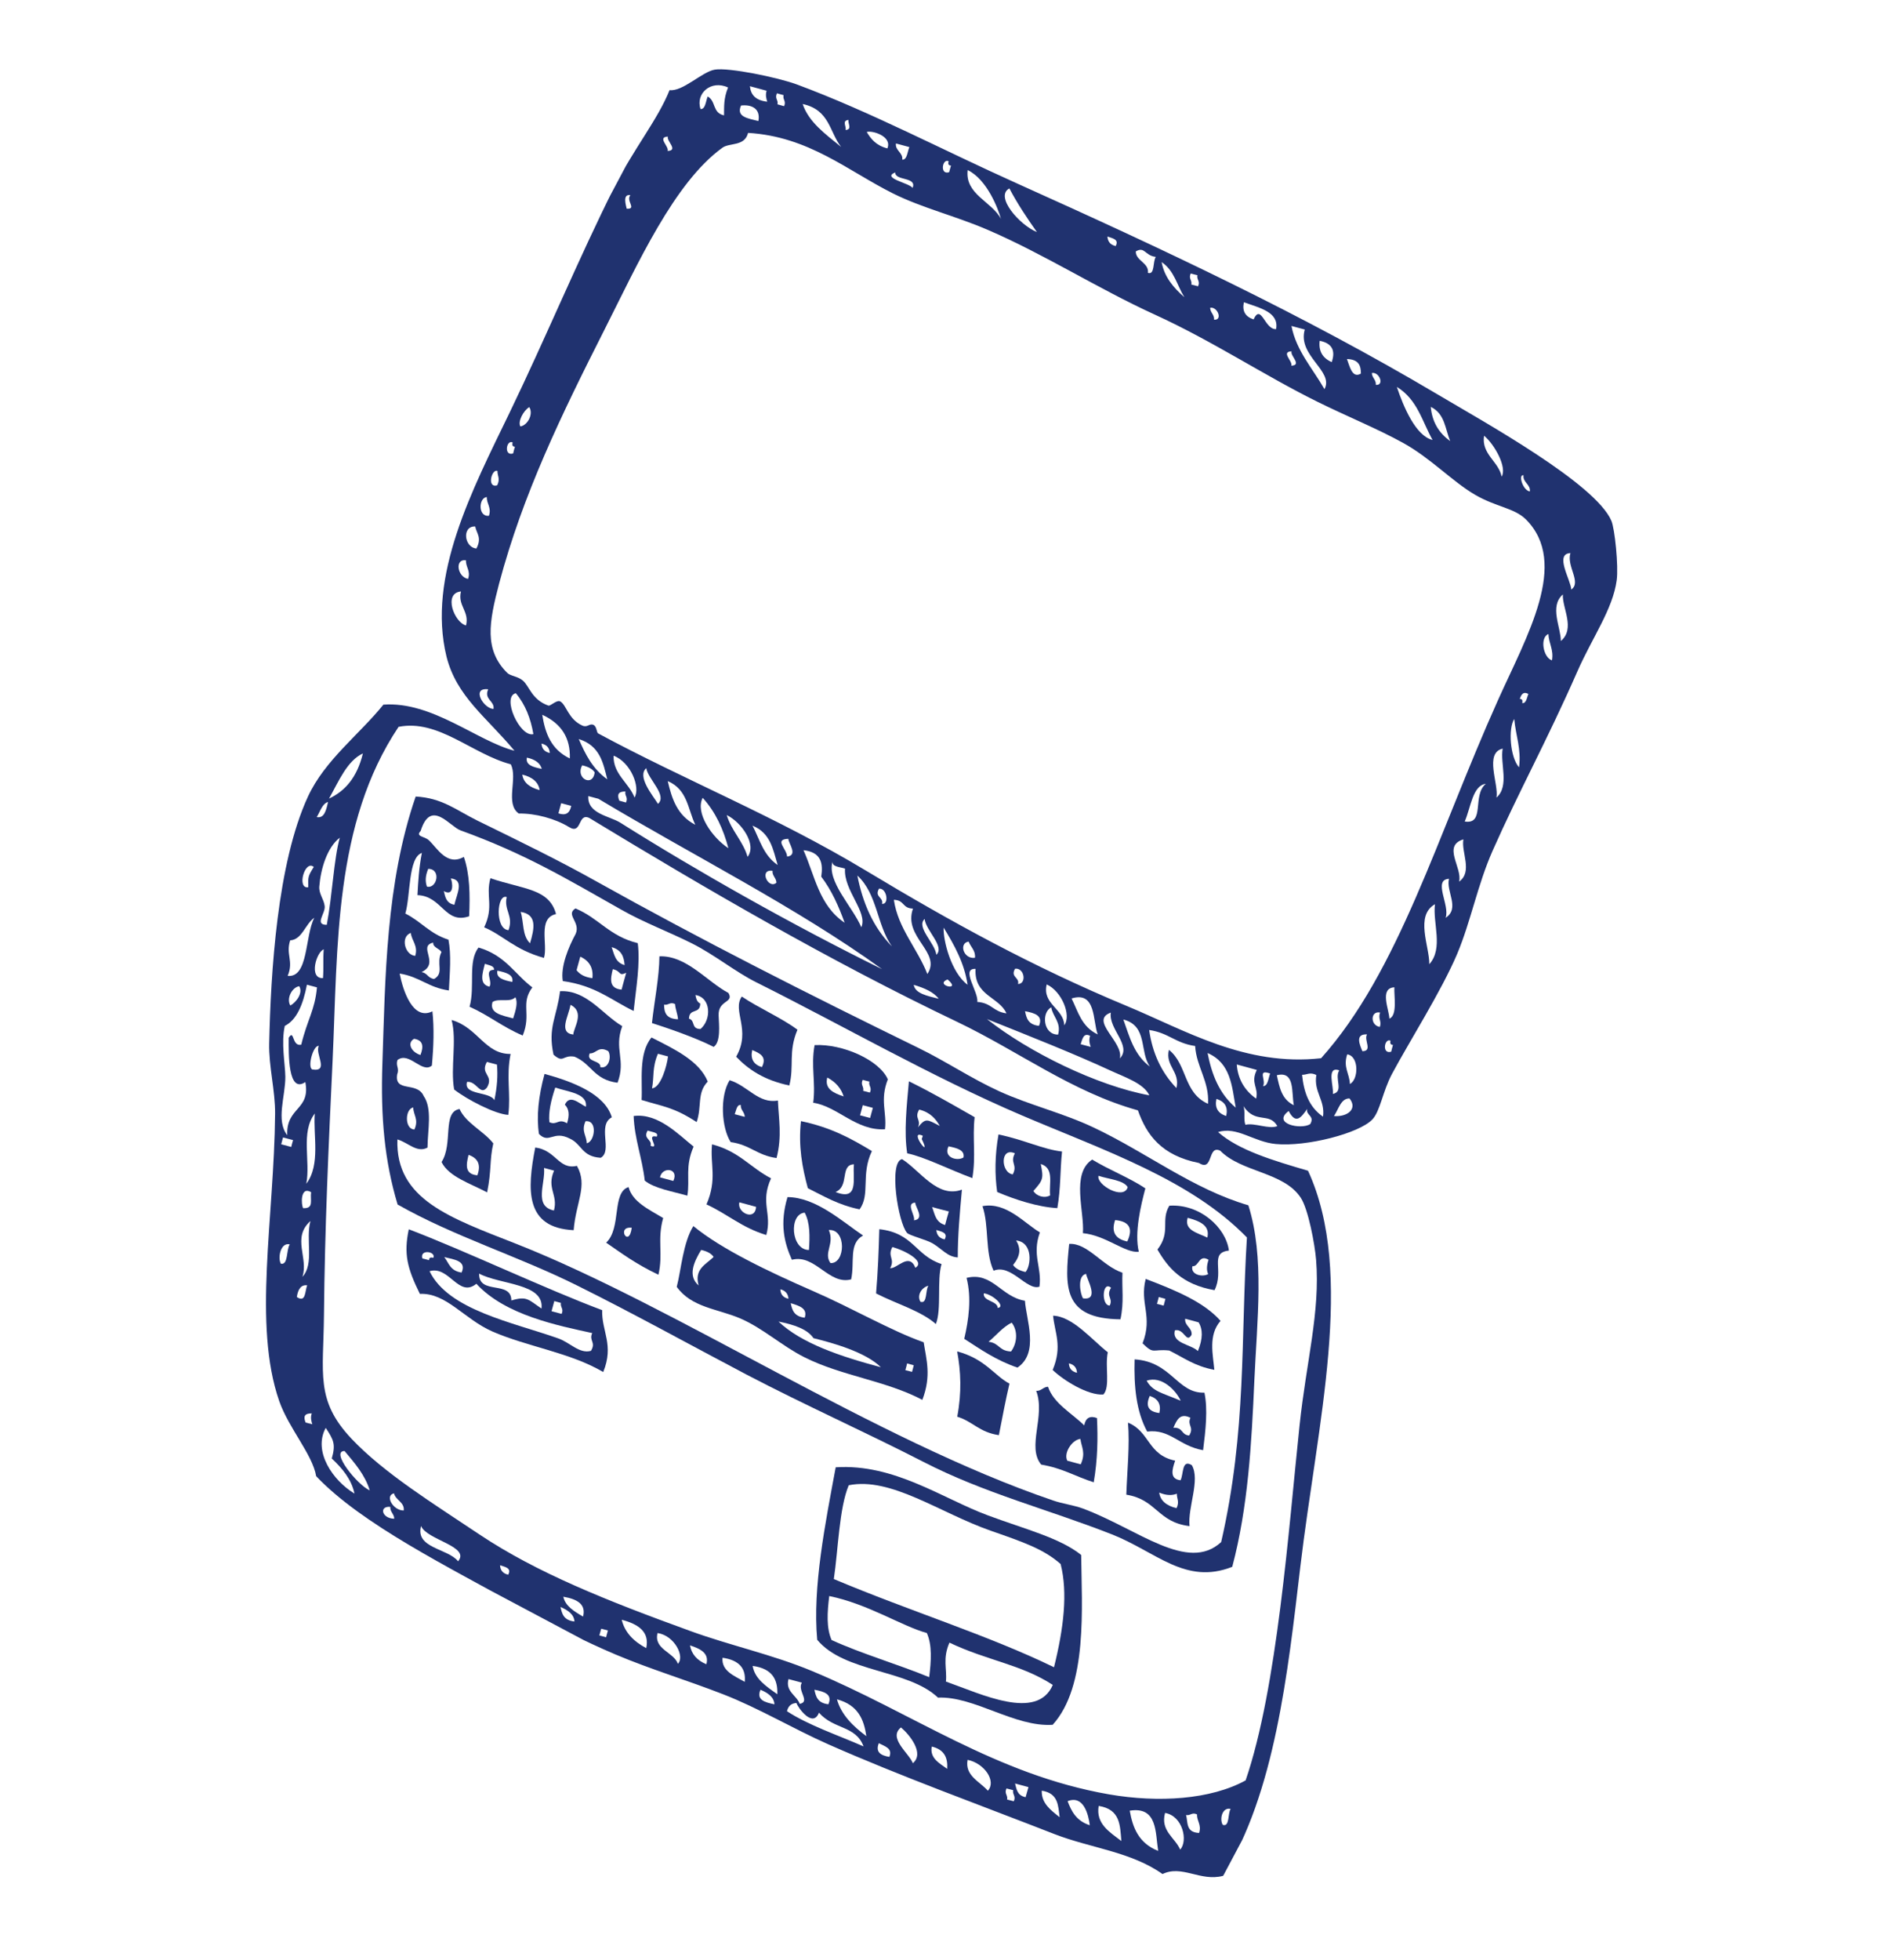 <svg width="296" height="307" viewBox="0 0 296 307" fill="none" xmlns="http://www.w3.org/2000/svg">
<g clip-path="url(#clip0)">
<path fill-rule="evenodd" clip-rule="evenodd" d="M65.136 124.768C60.439 138.361 60.368 153.4 59.923 166.491C59.621 175.106 60.279 181.91 62.302 188.673C71.126 193.682 81.121 196.73 90.36 201.324C99.312 205.767 107.945 210.565 116.923 215.284C126.181 220.129 135.56 224.295 144.685 228.982C154.267 233.911 164.208 236.406 174.213 240.334C181.154 243.053 185.741 248.331 193.089 245.423C195.573 236.084 196.121 226.068 196.551 216.273C196.982 206.72 198.175 196.915 195.615 188.796C186.911 186.257 179.71 180.555 171.362 176.609C166.638 174.365 161.295 173.085 156.586 170.937C152.139 168.906 148.241 166.248 143.815 164.097C126.712 155.747 109.836 147.211 93.526 138.1C87.682 134.824 81.673 131.899 74.759 128.516C71.4 126.844 69.265 124.989 65.136 124.768ZM72.142 130.06C82.299 133.741 88.651 137.571 97.434 142.536C100.947 144.53 104.717 145.917 108.397 147.76C111.992 149.558 115.195 152.22 118.537 153.883C131.98 160.598 146.037 168.689 160.108 174.709C173.24 180.297 186.6 184.801 195.388 193.839C194.406 209.534 195.37 224.094 191.353 241.548C186.096 246.396 178.328 239.519 169.702 236.3C168.293 235.771 166.463 235.545 164.985 235.023C137.113 225.534 105.871 204.672 80.874 194.826C70.497 190.744 61.964 187.881 62.271 178.481C63.897 178.928 65.341 180.657 66.988 179.758C67.016 176.928 67.768 173.672 66.383 171.668C65.359 169.353 61.764 171.188 62.24 168.289C62.628 167.313 61.968 166.963 62.286 166.038C64.11 164.642 66.145 168.238 67.675 166.905C67.947 163.942 68.045 161.062 67.759 158.415C64.689 159.916 63.149 155.182 62.624 152.496C65.818 153.009 67.058 154.673 70.339 155.145C70.476 152.395 70.736 149.578 70.271 147.187C67.303 146.247 65.985 144.322 63.514 143.099C64.34 140.277 63.95 134.315 66.106 133.599C65.646 135.936 65.534 138.066 65.414 140.212C69.305 140.35 69.702 144.828 73.514 143.524C73.668 140.17 73.621 136.95 72.686 134.222C70.027 135.722 68.521 132.844 67.2 131.618C66.523 130.975 65.045 131.066 65.92 130.152C67.496 125.057 70.486 129.466 72.142 130.06ZM66.901 138.878C66.639 138.148 66.603 137.276 67.1 136.095C69.176 136.102 68.478 139.255 66.901 138.878ZM71.197 141.726C69.866 141.457 69.782 140.472 69.541 139.578C71.238 140.544 70.912 138.096 70.635 137.598C72.816 137.815 71.588 140.008 71.197 141.726ZM65.07 149.723C63.417 149.613 62.709 146.699 64.373 146.137C64.518 147.374 65.535 148.11 65.07 149.723ZM69.178 149.124C68.269 150.961 69.67 152.404 68.022 153.346C66.996 153.196 67.026 152.446 66.062 152.263C68.992 150.863 65.386 148.228 67.882 147.648C67.817 148.424 68.868 148.565 69.178 149.124ZM65.886 165.255C64.482 164.839 63.699 163.374 64.893 162.716C66.311 162.943 66.404 163.911 65.886 165.255ZM64.94 176.921C63.371 176.898 63.444 173.698 64.754 173.474C64.764 174.639 65.654 175.33 64.94 176.921Z" fill="#20326f"/>
<path fill-rule="evenodd" clip-rule="evenodd" d="M76.846 137.567C76.063 140.39 77.434 141.971 75.867 145.254C78.893 146.531 80.581 148.739 85.237 150.049C85.889 147.922 84.202 143.833 87.129 143.175C86.057 139.193 82.124 139.338 76.846 137.567ZM79.68 145.701C77.522 145.563 77.843 139.934 79.397 140.518C78.927 142.588 80.507 143.448 79.68 145.701ZM83.054 147.753C81.801 146.563 82.1 144.446 81.588 142.84C84.193 143.237 83.746 145.429 83.054 147.753Z" fill="#20326f"/>
<path fill-rule="evenodd" clip-rule="evenodd" d="M90.173 142.295C88.567 143.281 91.014 144.426 90.207 146.274C89.121 148.28 87.799 151.386 88.189 153.672C93.333 154.388 95.783 156.672 99.287 158.356C99.681 154.713 100.345 150.93 99.937 147.737C95.473 146.638 93.879 143.845 90.173 142.295ZM97.876 151.174C96.353 150.738 96.261 149.441 95.836 148.363C97.395 148.774 97.775 149.894 97.876 151.174ZM92.826 153.221C91.569 153.058 90.836 152.603 90.347 151.972C90.547 151.269 90.73 150.556 90.93 149.852C92.362 150.502 92.999 151.628 92.826 153.221ZM97.399 155.013C95.397 154.826 95.636 153.355 96.022 151.81C97.472 152.141 96.839 152.965 98.125 152.378C97.878 153.253 97.63 154.129 97.399 155.013Z" fill="#20326f"/>
<path fill-rule="evenodd" clip-rule="evenodd" d="M103.328 149.798C103.304 153.068 102.54 156.755 102.159 160.251C104.327 160.942 108.848 162.465 111.834 163.983C112.972 163.186 112.66 160.547 112.606 159.097C112.488 156.583 115.072 157.144 114.147 155.538C110.732 153.726 107.57 149.642 103.328 149.798ZM109.768 161.18C108.233 161.175 108.999 159.853 107.96 159.565C108.009 157.84 109.677 158.943 109.734 157.201C109.184 156.931 109.079 156.394 108.974 155.857C111.451 156.252 111.49 159.73 109.768 161.18ZM106.242 159.66C104.331 159.587 104.077 158.555 104.059 157.364C104.741 157.507 104.965 156.881 105.777 157.269C105.831 158.107 106.18 158.795 106.242 159.66Z" fill="#20326f"/>
<path fill-rule="evenodd" clip-rule="evenodd" d="M116.234 156.097C114.678 158.336 117.768 161.332 115.351 165.52C117.26 167.517 119.743 169.207 123.684 170.028C124.484 166.885 123.478 164.82 124.959 161.294C122.362 159.37 118.945 157.929 116.234 156.097ZM119.381 167.154C118.062 166.74 117.564 165.841 117.877 164.475C119.038 164.981 120.242 165.489 119.381 167.154Z" fill="#20326f"/>
<path fill-rule="evenodd" clip-rule="evenodd" d="M74.988 148.42C73.262 150.612 74.473 154.537 73.578 157.694C76.611 159.041 78.79 160.897 81.91 162.202C83.301 158.804 81.51 157.197 83.417 154.664C80.628 152.571 79.226 149.661 74.988 148.42ZM76.695 154.555C75.058 154.169 75.576 152.539 75.981 150.96C76.582 151.213 77.491 151.257 77.404 151.911C75.764 151.939 77.259 153.695 76.695 154.555ZM80.276 153.807C78.945 153.539 77.701 153.229 77.94 152.043C79.262 152.328 80.506 152.638 80.276 153.807ZM80.407 159.522C78.687 159.048 76.637 158.748 77.176 156.955C78.13 156.301 79.917 157.096 80.757 156.207C81.181 157.001 80.829 158.236 80.407 159.522Z" fill="#20326f"/>
<path fill-rule="evenodd" clip-rule="evenodd" d="M127.646 163.704C127.038 167.015 127.851 169.525 127.426 172.735C131.211 173.277 134.157 177.158 138.677 176.887C138.984 174.183 137.844 172.331 139.119 169.069C137.814 166.057 132.036 163.473 127.646 163.704ZM136.307 171.144C135.967 171.051 135.609 170.949 135.26 170.872C135.408 170.185 134.797 169.948 135.18 169.145C135.52 169.238 135.878 169.34 136.227 169.416C136.062 170.095 136.69 170.34 136.307 171.144ZM132.198 171.743C130.558 171.201 129.178 170.535 129.631 168.784C130.966 169.492 131.805 170.484 132.198 171.743ZM136.341 175.123C135.814 174.974 135.303 174.834 134.766 174.703C134.918 174.171 135.044 173.647 135.197 173.115C135.724 173.263 136.235 173.403 136.772 173.535C136.637 174.076 136.494 174.591 136.341 175.123Z" fill="#20326f"/>
<path fill-rule="evenodd" clip-rule="evenodd" d="M142.422 169.376C142.08 173.287 141.626 177.247 142.156 180.658C144.801 181.186 148.81 183.225 152.359 184.538C152.954 181.09 152.345 178.316 152.722 174.993C149.344 173.07 146.036 171.14 142.422 169.376ZM147.27 176.368C145.257 175.344 145.085 175.056 143.841 176.584C144.407 175.353 143.203 175.173 144.039 173.801C145.794 174.25 146.606 175.25 147.27 176.368ZM144.593 177.902C144.627 177.92 144.425 178.382 144.441 178.434C146.16 181.972 142.197 176.784 144.593 177.902ZM150.974 181.309C149.97 181.936 147.775 181.297 148.63 179.562C149.961 179.83 151.205 180.14 150.974 181.309Z" fill="#20326f"/>
<path fill-rule="evenodd" clip-rule="evenodd" d="M171.142 181.635C167.786 183.837 169.968 189.852 169.686 193.16C173.347 193.527 176.255 196.295 178.449 196.08C177.727 193.071 178.773 188.812 179.474 186.142C176.999 184.479 173.757 183.24 171.142 181.635ZM176.708 185.966C176.075 188.059 171.727 185.555 172.135 184.174C173.749 184.724 176.088 184.849 176.708 185.966ZM176.641 194.464C174.748 194.073 174.101 192.964 174.736 191.113C176.97 191.313 177.591 192.43 176.641 194.464Z" fill="#20326f"/>
<path fill-rule="evenodd" clip-rule="evenodd" d="M125.508 175.613C125.08 179.565 125.715 182.9 126.586 186.119C129.057 187.342 131.291 188.725 134.686 189.431C136.415 187.11 134.846 184.024 136.624 180.306C133.511 178.414 130.234 176.588 125.508 175.613ZM130.927 186.715C133.149 185.793 131.571 182.439 133.811 182.381C133.578 184.577 134.669 188.197 130.927 186.715Z" fill="#20326f"/>
<path fill-rule="evenodd" clip-rule="evenodd" d="M141.35 181.565C139.21 182.006 140.735 191.546 142.132 193.118C142.481 193.522 145.148 194.171 146.169 194.778C147.604 195.627 148.444 196.861 150.08 196.962C150.073 193.545 150.397 189.953 150.73 186.344C146.907 187.752 144.216 183.392 141.35 181.565ZM148.095 191.883C146.571 191.447 146.479 190.151 146.055 189.072C146.923 189.314 147.8 189.538 148.678 189.763C148.469 190.484 148.269 191.187 148.095 191.883ZM143.217 191.155C143.445 190.357 141.868 188.471 143.415 188.372C143.388 189.036 144.982 190.932 143.217 191.155ZM148.023 194.142C147.11 193.943 146.783 193.375 146.726 192.667C147.559 192.934 148.584 193.084 148.023 194.142Z" fill="#20326f"/>
<path fill-rule="evenodd" clip-rule="evenodd" d="M85.328 168.216C84.371 171.735 84.043 174.887 84.455 177.622C86.099 179.26 86.66 176.976 89.324 178.367C91.187 179.224 91.132 181.164 94.13 181.354C96.048 180.27 93.535 176.268 95.869 175.012C94.773 171.279 89.525 169.37 85.328 168.216ZM91.806 173.36C90.706 172.82 89.289 171.368 88.513 173.035C89.163 173.686 89.273 174.664 88.851 175.95C87.476 175.111 87.279 176.341 86.085 175.774C85.922 174.243 86.335 172.361 87.009 170.355C89.126 171.062 92.088 171.277 91.806 173.36ZM91.938 179.075C91.936 177.893 91.037 177.219 91.751 175.628C93.705 175.417 93.187 178.884 91.938 179.075Z" fill="#20326f"/>
<path fill-rule="evenodd" clip-rule="evenodd" d="M153.952 188.928C155.014 192.03 154.316 196.123 155.692 199.042C158.435 197.915 160.896 202.218 162.88 201.542C163.292 198.478 161.663 196.607 162.947 193.043C160.491 191.587 157.677 188.234 153.952 188.928ZM160.696 199.246C159.767 199.037 159.091 198.678 158.746 198.145C159.874 196.752 160.01 195.599 159.222 194.306C161.934 194.585 161.545 198.339 160.696 199.246Z" fill="#20326f"/>
<path fill-rule="evenodd" clip-rule="evenodd" d="M99.289 174.812C99.427 178.431 100.647 181.441 101.029 184.926C102.505 186.147 105.297 186.599 107.706 187.286C108.14 184.672 107.301 182.782 108.685 179.6C106.352 177.749 103.129 174.311 99.289 174.812ZM101.946 179.482C102.224 178.426 100.706 178.43 101.481 177.091C101.821 177.184 102.179 177.286 102.519 177.379C102.825 177.498 103.121 177.633 102.904 178.043C101.038 177.6 103.55 180.092 101.946 179.482ZM105.506 184.981C104.808 184.786 104.118 184.617 103.42 184.422C103.769 182.66 106.454 182.99 105.506 184.981Z" fill="#20326f"/>
<path fill-rule="evenodd" clip-rule="evenodd" d="M167.538 194.844C166.872 201.45 166.454 206.567 175.571 206.655C176.162 203.948 175.768 201.792 175.887 199.361C172.709 198.287 170.409 194.66 167.538 194.844ZM169.709 203.37C169.265 202.697 168.745 199.839 170.186 199.531C170.307 200.405 172.35 203.743 169.709 203.37ZM173.898 204.498C172.524 204.557 172.707 200.496 174.097 201.715C173.251 203.105 174.456 203.284 173.898 204.498Z" fill="#20326f"/>
<path fill-rule="evenodd" clip-rule="evenodd" d="M111.577 179.252C111.248 182.404 112.419 184.688 110.703 188.658C113.998 190.165 116.212 192.28 120.074 193.453C121.018 190.081 119.066 188.411 120.821 184.571C117.574 182.893 115.827 180.346 111.577 179.252ZM115.86 188.329C116.728 188.571 117.606 188.796 118.474 189.037C118.332 191.347 115.42 189.934 115.86 188.329Z" fill="#20326f"/>
<path fill-rule="evenodd" clip-rule="evenodd" d="M179.531 200.331C178.531 204.176 180.696 206.179 179.033 210.417C180.886 212.232 180.536 211.258 183.222 211.545C185.439 212.634 187.185 213.997 190.283 214.569C190.083 212.252 189.286 209.138 191.254 206.899C188.66 203.948 184.182 202.098 179.531 200.331ZM182.339 204.512C181.998 204.418 181.641 204.316 181.291 204.24C181.396 203.88 181.491 203.537 181.579 203.167C181.919 203.261 182.277 203.363 182.617 203.456C182.522 203.799 182.443 204.151 182.339 204.512ZM187.707 211.626C186.562 210.516 183.578 210.465 184.1 208.378C185.594 208.054 185.867 210.519 186.714 209.086C186.848 207.976 185.579 207.674 185.713 206.564C186.42 206.742 187.118 206.937 187.816 207.132C188.48 208.207 188.508 209.666 187.707 211.626Z" fill="#20326f"/>
<path fill-rule="evenodd" clip-rule="evenodd" d="M123.399 187.514C122.158 191.648 122.872 194.631 124.083 197.33C127.748 196.386 129.848 201.329 133.374 200.399C133.957 197.666 132.948 194.79 135.24 193.532C132.015 191.362 127.85 187.534 123.399 187.514ZM126.76 195.796C123.921 195.8 123.582 190.149 126.092 189.949C126.94 191.537 126.907 193.642 126.76 195.796ZM130.134 197.849C128.979 196.229 130.836 194.851 129.868 192.674C132.654 192.445 132.499 197.965 130.134 197.849Z" fill="#20326f"/>
<path fill-rule="evenodd" clip-rule="evenodd" d="M69.188 182.019C70.324 184.329 73.675 185.362 76.329 186.77C77.056 183.195 76.684 181.772 77.3 179.101C75.793 177.163 73.013 175.951 72.012 173.714C69.254 174.176 71.043 179.174 69.188 182.019ZM74.8 184.099C72.789 183.929 73.036 182.441 73.423 180.896C74.867 181.399 75.414 182.411 74.8 184.099Z" fill="#20326f"/>
<path fill-rule="evenodd" clip-rule="evenodd" d="M83.871 179.742C82.569 186.403 82.265 192.326 89.89 192.694C90.237 188.283 92.153 185.732 90.405 182.617C87.521 183.275 87.153 180.17 83.871 179.742ZM86.802 189.612C83.578 188.952 85.499 185.332 85.248 182.945C85.776 183.093 86.296 183.216 86.823 183.365C85.613 186.136 87.473 187.123 86.802 189.612Z" fill="#20326f"/>
<path fill-rule="evenodd" clip-rule="evenodd" d="M151.457 200.165C152.269 203.331 151.787 206.73 151.095 209.711C153.631 211.341 156.053 213.063 159.427 214.218C162.88 211.914 160.804 206.721 160.605 203.748C156.872 203.147 155.474 199.167 151.457 200.165ZM156.343 204.88C156.307 203.723 153.995 203.875 154.16 202.584C155.554 202.733 157.671 204.665 156.343 204.88ZM158.425 211.696C156.497 211.614 156.618 210.365 154.899 210.175C156.103 209.173 157.143 207.864 158.527 207.176C159.537 208.456 159.388 210.412 158.425 211.696Z" fill="#20326f"/>
<path fill-rule="evenodd" clip-rule="evenodd" d="M98.495 185.945C95.83 186.764 97.422 192.379 94.982 194.651C97.339 196.252 99.472 197.908 103.171 199.673C103.949 196.41 102.948 194.172 103.918 190.791C101.665 189.443 99.091 188.253 98.495 185.945ZM98.994 192.315C98.558 195.629 96.505 192.024 98.994 192.315V192.315Z" fill="#20326f"/>
<path fill-rule="evenodd" clip-rule="evenodd" d="M106.044 201.569C108.372 204.818 112.416 204.993 115.951 206.497C119.571 208.045 122.496 210.822 126.091 212.619C131.912 215.532 138.823 216.266 144.529 219.271C145.974 215.485 145.152 212.992 144.74 210.257C139.524 208.41 133.667 204.953 127.26 202.167C120.488 199.209 113.047 195.678 108.645 192.051C107.027 194.651 106.736 198.917 106.044 201.569ZM111.82 196.887C110.568 198.105 108.756 198.785 109.473 201.353C107.747 199.869 108.7 197.705 109.869 195.787C110.799 195.995 111.475 196.354 111.82 196.887ZM123.552 203.439C122.64 203.239 122.313 202.672 122.281 201.955C123.159 202.18 123.495 202.73 123.552 203.439ZM126.094 206.406C124.384 206.199 124.13 205.167 123.902 204.127C125.246 204.534 126.59 204.941 126.094 206.406ZM127.471 209.609C130.555 210.37 135.612 211.783 138.033 214.161C131.561 212.436 125.579 210.4 121.985 207.006C124.476 207.496 126.541 208.219 127.471 209.609ZM142.911 214.889C142.57 214.796 142.213 214.694 141.863 214.618C141.968 214.258 142.063 213.914 142.142 213.562C142.499 213.664 142.84 213.757 143.18 213.85C143.111 214.185 143.006 214.546 142.911 214.889Z" fill="#20326f"/>
<path fill-rule="evenodd" clip-rule="evenodd" d="M177.787 212.929C177.668 217.155 178.039 221.072 179.76 224.239C183.376 223.793 184.698 226.486 188.523 227.158C188.922 223.956 189.276 220.796 188.733 218.145C184.474 218.292 183.593 213.296 177.787 212.929ZM185.009 219.408C182.059 218.149 180.648 217.991 179.675 216.272C182.066 215.44 184.314 217.858 185.009 219.408ZM181.669 221.334C179.959 221.127 179.452 220.246 180.166 218.655C181.475 219.087 181.973 219.985 181.669 221.334ZM186.34 224.862C185.022 224.732 185.458 223.585 183.869 223.639C184.391 222.45 184.897 221.252 186.538 222.079C185.98 223.293 187.176 223.49 186.34 224.862Z" fill="#20326f"/>
<path fill-rule="evenodd" clip-rule="evenodd" d="M149.983 211.682C150.557 214.765 150.721 218.091 149.996 221.908C152.488 222.683 153.444 224.35 156.52 224.8C157.221 221.233 157.555 219.418 158.18 216.73C155.779 215.456 154.402 212.866 149.983 211.682Z" fill="#20326f"/>
<path fill-rule="evenodd" clip-rule="evenodd" d="M64.053 192.556C63.25 196.398 63.788 198.609 65.793 202.67C69.925 202.477 72.734 206.615 77.124 208.549C82.573 210.937 89.341 211.857 94.523 214.912C96.264 210.65 94.256 208.556 94.358 205.218C85.766 202.017 72.567 195.781 64.053 192.556ZM72.33 199.332C70.501 199.062 70.339 197.817 69.61 196.905C71.22 197.299 73.144 197.51 72.33 199.332ZM67.228 197.392C66.888 197.299 66.53 197.197 66.181 197.121C65.726 195.61 68.382 196.034 67.899 197.026C67.576 196.941 67.251 196.9 67.228 197.392ZM84.851 204.967C82.822 203.607 82.583 202.955 80.125 203.708C80.138 200.498 74.983 202.906 75.079 199.499C78.409 201.266 85.315 200.99 84.851 204.967ZM88.002 205.807C87.465 205.676 86.954 205.536 86.426 205.387C86.579 204.855 86.714 204.314 86.857 203.799C87.198 203.893 87.555 203.995 87.896 204.088C87.757 204.758 88.385 205.004 88.002 205.807ZM74.648 201.087C79.176 206.027 87.504 207.644 92.799 208.811C92.241 210.025 93.437 210.222 92.6 211.595C90.793 212.102 89.359 210.313 87.499 209.654C80.296 207.103 70.251 205.21 67.308 199.119C70.414 198.206 71.856 203.37 74.648 201.087Z" fill="#20326f"/>
<path fill-rule="evenodd" clip-rule="evenodd" d="M176.754 222.841C177.05 226.368 176.621 230.32 176.489 234.123C181.297 234.901 181.335 238.422 186.396 239.05C186.093 236.11 188.1 231.835 186.759 229.505C185.148 228.497 185.483 230.929 184.985 231.868C183.292 231.67 183.623 230.27 184.145 228.796C179.812 227.898 180.206 224.256 176.754 222.841ZM184.356 236.239C182.746 235.844 181.807 235.04 181.645 233.795C182.815 234.284 183.674 234.258 184.411 233.971C184.372 234.738 184.866 235.197 184.356 236.239Z" fill="#20326f"/>
<path fill-rule="evenodd" clip-rule="evenodd" d="M130.952 229.837C129.344 238.504 127.293 248.619 128.056 256.858C132.338 262.018 142.28 261.449 146.976 265.91C152.67 265.67 159.001 270.56 164.949 270.17C170.464 264.102 169.501 251.665 169.42 243.569C166.047 240.86 160.526 239.507 154.796 237.365C147.714 234.746 140.131 229.236 130.952 229.837ZM155.251 239.773C160.519 241.604 163.568 242.675 166.197 244.988C167.348 249.516 166.668 255.086 165.159 261.156C154.936 256.171 142.535 252.35 130.657 247.34C131.344 242.737 131.492 236.251 132.992 232.648C139.618 231.305 147.265 236.981 155.251 239.773ZM145.235 255.796C146.074 257.685 145.92 260.141 145.599 262.707C140.654 260.675 135.038 259.052 130.311 256.895C129.472 255.006 129.627 252.549 129.939 250.001C136.055 251.254 141.268 254.698 145.235 255.796ZM164.97 263.923C162.511 269.621 153.735 265.337 148.222 263.398C148.416 261.356 147.669 259.866 148.771 257.299C154.756 260.146 159.974 260.682 164.97 263.923Z" fill="#20326f"/>
<path fill-rule="evenodd" clip-rule="evenodd" d="M80.616 117.596C74.748 116.081 67.717 109.813 60.075 110.376C56.324 115.039 50.9 119.055 48.252 124.784C43.419 135.241 42.43 152.42 42.181 163.426C42.097 167.014 43.139 170.849 43.106 174.464C42.954 190.883 39.605 207.488 43.747 219.445C45.231 223.712 48.968 227.816 49.541 231.228C56.757 238.82 70.314 245.442 81.624 251.77C86.591 254.535 91.368 257.004 96.481 259.169C101.949 261.479 107.598 263.162 113.343 265.4C118.893 267.557 124.318 270.806 129.775 273.22C141.164 278.254 153.402 282.667 165.299 287.315C170.926 289.49 177.216 290.047 182.162 293.546C185.223 292.063 188.098 294.77 191.651 293.831C199.761 280.911 201.792 262.053 203.751 245.455C206.406 223.011 212.402 199.538 204.964 183.382C199.526 181.789 194.115 180.188 190.867 177.327C193.836 176.385 196.417 178.87 199.925 179.199C204.691 179.649 213.003 177.537 215.064 175.326C216.267 174.038 216.662 170.965 218.121 168.216C220.819 163.17 225.899 155.186 228.344 149.393C230.477 144.309 231.521 138.626 233.866 133.306C238.016 123.931 242.426 115.985 247.192 105.121C249.475 99.92 252.723 95.429 253.331 90.893C253.635 88.647 253.027 82.81 252.503 81.591C250.034 75.752 232.589 66.126 225.273 61.785C204.295 49.345 182.381 39.077 159.448 28.772C147.654 23.479 136.378 17.498 124.865 13.229C121.876 12.125 114.183 10.538 111.993 10.909C110.019 11.24 106.963 14.389 104.92 14.115C103.056 18.772 99.309 23.262 96.247 29.363C90.859 40.05 85.44 53.084 79.839 64.665C74.018 76.699 66.894 90.251 69.964 102.842C71.538 109.104 76.209 112.304 80.616 117.596ZM122.865 16.632C122.524 16.539 122.167 16.437 121.826 16.343C121.991 15.665 121.354 15.437 121.746 14.616C122.087 14.709 122.444 14.811 122.785 14.904C122.611 15.6 123.231 15.819 122.865 16.632ZM120.225 15.932C118.284 15.712 117.642 14.758 117.505 13.504C118.373 13.746 119.251 13.971 120.119 14.212C119.919 14.916 120.076 15.437 120.225 15.932ZM131.805 23.015C129.356 21.016 126.732 19.143 125.774 16.293C130.029 17.215 129.949 20.674 131.805 23.015ZM132.514 20.372C132.618 19.727 131.903 18.91 132.945 18.784C132.858 19.438 133.565 20.229 132.514 20.372ZM113.456 18.074C111.589 17.675 112.224 15.823 110.888 15.115C110.583 15.894 110.54 17.119 109.778 17.086C108.945 14.653 111.409 12.459 114.085 13.703C113.366 15.467 113.477 16.729 113.456 18.074ZM139.048 23.247C137.276 22.788 136.473 21.771 135.817 20.679C136.563 20.375 139.857 21.312 139.048 23.247ZM141.383 25.011C141.517 23.9 140.247 23.599 140.391 22.471C141.089 22.666 141.796 22.844 142.494 23.039C142.172 23.81 142.146 25.043 141.383 25.011ZM118.836 18.959C117.235 18.547 115.31 18.336 116.116 16.531C117.666 16.346 119.219 16.93 118.836 18.959ZM149.018 25.931C148.914 26.292 148.818 26.635 148.723 26.978C147.217 27.449 147.661 24.774 148.643 25.251C148.564 25.603 148.53 25.913 149.018 25.931ZM156.848 34.286C155.414 31.556 151.173 30.445 151.632 26.64C154.696 28.133 156.427 32.75 156.848 34.286ZM162.486 36.358C159.73 35.224 155.823 30.745 158.166 29.515C159.428 31.913 160.926 34.152 162.486 36.358ZM139.939 30.306C144.516 32.581 149.689 33.815 154.715 35.978C163.54 39.762 172.026 45.204 180.92 49.265C190.008 53.408 198.168 58.853 206.427 62.927C211.182 65.275 215.772 67.118 219.861 69.375C224.169 71.748 227.616 75.458 231.145 77.505C234.386 79.399 237.29 79.561 239.093 81.349C245.969 88.192 239.213 99.663 234.728 109.67C225.173 130.948 219.172 152.186 207.012 165.758C195.153 167.083 185.722 161.38 176.597 157.59C161.851 151.453 149.034 144.414 135.688 136.372C121.617 127.901 107.084 122.096 93.732 114.882C93.462 114.738 93.523 113.764 92.972 113.537C92.327 113.283 92.076 114.003 91.261 113.659C89.025 112.647 88.762 110.407 87.791 109.87C87.233 109.574 86.259 110.633 85.928 110.523C83.32 109.599 82.951 107.477 81.937 106.611C81.133 105.922 79.975 105.899 79.466 105.388C75.845 101.761 76.617 97.487 78.203 91.435C81.935 77.375 87.98 64.957 94.72 51.639C99.925 41.336 105.636 28.61 113.194 23.143C114.323 22.32 116.681 22.98 117.222 20.816C126.755 21.387 132.815 26.746 139.939 30.306ZM143 29.435C142.482 28.657 138.076 27.896 140.28 27.008C140.234 28.362 143.728 27.655 143 29.435ZM174.821 38.546C173.918 38.33 173.581 37.779 173.533 37.053C174.357 37.337 175.383 37.487 174.821 38.546ZM181.113 40.243C180.613 40.94 180.989 43.131 179.876 42.738C180.067 41.154 177.964 40.87 177.971 39.386C179.377 38.534 179.394 40.053 181.113 40.243ZM185.585 46.554C183.852 45.044 182.433 43.35 182.025 41.055C184.021 42.398 184.428 44.693 185.585 46.554ZM187.727 44.845C187.386 44.752 187.029 44.65 186.679 44.574C186.827 43.887 186.207 43.667 186.582 42.837C186.923 42.931 187.28 43.033 187.63 43.109C187.482 43.796 188.11 44.042 187.727 44.845ZM104.609 23.645C104.886 22.96 102.92 21.479 104.655 21.393C104.405 22.07 106.361 23.567 104.609 23.645ZM199.961 51.553C198.164 51.673 197.631 47.451 196.434 50.033C195.125 49.601 194.618 48.72 194.914 47.345C197.462 48.259 200.438 48.897 199.961 51.553ZM204.454 51.618C203.266 55.736 209.084 58.122 207.538 60.956C205.698 57.726 203.109 54.93 202.368 51.058C203.049 51.244 203.756 51.422 204.454 51.618ZM190.239 50.073C190.313 49.281 189.619 48.956 189.631 48.197C190.829 48.023 191.617 50.213 190.239 50.073ZM208.677 56.724C207.22 56.083 206.599 54.966 206.79 53.382C208.692 53.756 209.313 54.873 208.677 56.724ZM213.251 58.516C211.855 59.351 211.475 57.29 211.059 56.237C212.996 56.302 213.241 57.351 213.251 58.516ZM215.586 60.28C215.66 59.487 214.966 59.163 214.969 58.421C216.176 58.229 216.964 60.42 215.586 60.28ZM202.339 57.279C202.616 56.594 200.65 55.114 202.385 55.028C202.125 55.722 204.091 57.202 202.339 57.279ZM224.48 68.915C221.821 68.292 219.893 63.637 218.88 60.605C222.119 62.585 222.838 66.008 224.48 68.915ZM227.246 69.091C225.404 67.786 224.399 66.005 224.197 63.731C226.44 64.812 226.433 67.194 227.246 69.091ZM98.204 32.698C98.137 32.334 97.456 30.31 98.787 30.578C98.007 31.434 99.858 32.766 98.204 32.698ZM235.3 74.654C234.835 72.263 232.104 71.164 232.546 68.248C234.231 69.645 236.181 73.239 235.3 74.654ZM239.722 76.978C238.611 76.826 237.858 74.283 238.729 74.438C238.586 75.566 239.856 75.867 239.722 76.978ZM246.213 92.347C246.151 90.87 243.531 86.745 246.082 86.632C245.433 88.673 247.858 91.207 246.213 92.347ZM244.579 100.409C244.596 98.295 242.742 94.97 244.896 93.115C244.776 95.261 246.899 98.445 244.579 100.409ZM243.19 103.436C241.812 103.011 241.249 99.868 242.629 99.308C242.682 100.759 243.486 101.776 243.19 103.436ZM81.546 66.796C81.095 66.054 82.019 64.312 82.935 63.769C83.617 64.853 82.684 66.612 81.546 66.796ZM238.532 110.134C238.576 109.807 238.619 109.48 238.148 109.471C238.38 108.828 238.636 108.264 239.491 108.695C239.243 109.285 239.165 110.207 238.532 110.134ZM80.685 69.972C80.58 70.332 80.485 70.675 80.406 71.028C78.9 71.498 79.344 68.823 80.326 69.3C80.257 69.635 80.222 69.945 80.685 69.972ZM238.027 120.195C236.63 118.622 236.302 114.093 237.279 112.62C237.498 115.187 238.408 117.311 238.027 120.195ZM77.906 76.026C76.212 76.484 77.072 73.351 77.953 73.774C77.923 74.525 78.433 74.992 77.906 76.026ZM234.496 124.93C234.865 122.806 232.548 117.945 235.467 117.261C235.032 119.591 236.563 123.116 234.496 124.93ZM76.614 80.789C74.876 81.005 74.978 77.952 76.285 77.857C76.238 78.926 77.046 79.486 76.614 80.789ZM229.518 128.68C230.472 126.472 230.758 123.035 232.824 122.774C230.637 124.568 232.755 129.193 229.518 128.68ZM74.652 85.919C72.709 85.742 72.358 82.361 74.465 82.472C74.658 83.537 75.557 84.211 74.652 85.919ZM73.343 90.674C71.669 90.398 71.202 87.481 73.021 87.768C72.957 88.828 73.782 89.397 73.343 90.674ZM228.636 138.102C229.186 135.922 225.963 132.483 229.311 131.48C228.937 133.492 230.816 136.524 228.636 138.102ZM73.026 97.968C71.186 97.517 69.411 92.899 72.232 92.645C71.688 94.895 73.578 95.744 73.026 97.968ZM226.521 143.764C227.244 141.828 224.466 137.795 227.052 137.657C226.551 139.623 228.827 142.274 226.521 143.764ZM223.966 151.031C224.002 148.227 221.691 143.435 224.856 141.634C224.466 144.534 226.224 148.53 223.966 151.031ZM83.58 114.989C81.48 115.56 78.546 109.124 80.826 108.583C82.329 110.365 83.16 112.556 83.58 114.989ZM77.334 111.041C75.782 111.027 73.784 107.648 76.494 107.97C75.797 109.569 77.516 109.759 77.334 111.041ZM89.29 118.805C86.335 117.391 85.421 114.827 84.969 111.962C87.968 113.334 89.405 115.606 89.29 118.805ZM93.183 120.98C92.91 123.374 90.095 121.902 91.233 119.88C92.162 120.088 92.838 120.447 93.183 120.98ZM90.688 115.761C94.013 116.803 94.504 119.471 95.16 122.073C92.847 120.43 91.711 118.12 90.688 115.761ZM99.429 124.928C98.55 122.624 96.05 121.253 96.148 118.373C98.805 119.367 100.402 123.299 99.429 124.928ZM103.108 125.916C102.212 124.501 99.797 121.622 101.266 120.322C101.552 122.071 104.604 124.566 103.108 125.916ZM86.148 117.949C85.236 117.749 84.909 117.182 84.851 116.473C85.78 116.681 86.091 117.24 86.148 117.949ZM108.952 129.192C106.111 127.728 105.276 125.097 104.632 122.348C107.743 123.671 107.777 126.752 108.952 129.192ZM114.134 132.859C111.59 131.203 108.885 127.318 110.109 124.969C112.131 127.202 113.351 129.884 114.134 132.859ZM217.712 159.552C217.667 158.128 216.105 154.783 218.494 154.649C218.407 155.916 219.013 159.061 217.712 159.552ZM80.033 119.716C81.182 121.879 79.096 125.893 81.292 127.43C83.85 127.386 86.966 128.208 89.159 129.546C91.225 130.839 90.503 127.217 92.356 128.135C110.416 139.093 129.744 150.396 150.018 160.079C159.677 164.699 167.983 171.052 178.309 173.926C179.66 177.75 181.971 180.989 187.866 182.168C190.167 183.629 189.182 179.278 191.205 180.242C194.55 183.657 201.15 183.547 203.824 187.613C204.993 189.371 206.03 194.889 206.227 197.335C206.889 205.52 204.69 213.26 203.636 223.292C201.91 239.533 200.166 264.342 195.185 278.878C189.713 281.884 181.548 282.411 173.771 281.064C156.022 277.973 143.013 268.315 127.275 261.761C120.957 259.132 114.39 257.75 108.166 255.476C94.977 250.691 84.127 246.357 75.15 240.37C67.925 235.531 60.183 230.768 55.051 225.332C49.404 219.317 50.678 215.2 50.764 206.011C50.89 192.379 51.481 179.585 52.118 166.093C52.947 148.195 52.31 129.016 62.457 113.85C68.703 112.612 73.936 118.101 80.033 119.716ZM84.894 120.435C83.564 120.166 82.32 119.857 82.559 118.671C83.881 118.956 84.653 119.541 84.894 120.435ZM117.141 134.214C116.454 131.793 114.573 130.072 113.877 127.668C116.229 128.828 118.628 132.311 117.141 134.214ZM121.858 135.491C119.61 133.97 119.045 131.482 117.914 129.328C120.763 130.49 121.136 133.095 121.858 135.491ZM98.087 125.704C97.746 125.611 97.388 125.509 97.048 125.415C96.671 124.493 96.84 123.97 98.006 123.976C97.841 124.655 98.478 124.883 98.087 125.704ZM123.336 134.174C123.318 132.983 121.199 131.465 123.535 131.391C123.524 132.064 125.109 133.977 123.336 134.174ZM128.687 137.319C130.334 139.483 131.422 141.964 132.353 144.537C128.329 141.833 127.688 137.161 125.904 133.173C128.666 133.478 129.004 135.211 128.687 137.319ZM84.561 123.759C82.959 123.347 82.012 122.56 81.841 121.331C83.451 121.726 84.372 122.521 84.561 123.759ZM132.412 136.056C132.161 139.468 136.021 142.85 134.967 145.245C133.599 142.025 129.516 138.043 130.461 134.955C130.335 135.764 131.578 135.789 132.412 136.056ZM138.223 151.809C124.083 144.855 109.06 136.339 97.225 128.879C95.522 127.801 92.005 127.489 92.187 124.697C92.714 124.845 93.234 124.968 93.762 125.117C108.568 133.999 124.787 142.099 138.223 151.809ZM216.217 160.86C214.646 160.596 214.754 158.268 216.263 158.609C215.885 159.568 216.544 159.917 216.217 160.86ZM139.764 148.25C136.804 145.213 135.178 141.418 134.346 137.147C137.507 140.05 137.371 144.879 139.764 148.25ZM138.21 141.582C138.489 140.527 136.97 140.531 137.745 139.191C139 139.113 139.356 141.709 138.21 141.582ZM87.504 127.399C87.647 126.884 87.782 126.343 87.935 125.811C88.471 125.943 88.982 126.082 89.51 126.231C89.28 127.4 88.617 127.792 87.504 127.399ZM51.554 125.092C53.099 122.344 54.398 119.16 56.866 118.018C55.926 121.874 54.006 123.941 51.554 125.092ZM143.062 142.318C141.461 146.808 147.597 149.166 145.313 152.572C143.77 148.58 140.726 145.456 140.064 140.946C141.77 140.998 141.347 142.284 143.062 142.318ZM121.66 138.274C120.368 139.361 118.873 136.095 121.052 136.398C120.978 137.19 121.664 137.532 121.66 138.274ZM218.274 163.68C218.179 164.023 218.074 164.383 217.996 164.736C216.49 165.206 216.934 162.531 217.89 163.016C217.829 163.334 217.795 163.644 218.274 163.68ZM213.485 164.663C213.1 163.714 212.249 161.928 214.211 162.028C213.656 162.871 215.151 164.627 213.485 164.663ZM146.719 149.554C146.522 147.72 143.496 145.218 144.887 143.942C145.067 145.767 148.111 148.279 146.719 149.554ZM151.615 154.251C149.035 152.336 147.77 147.288 147.868 145.305C149.55 148.057 151.118 150.859 151.615 154.251ZM152.771 150.029C150.971 150.277 150.202 147.725 151.779 147.489C152.107 148.341 152.906 148.918 152.771 150.029ZM211.522 169.792C211.481 168.195 210.421 167.173 211.104 165.15C212.992 165.429 212.888 169.138 211.522 169.792ZM159.519 154.133C159.798 153.077 158.279 153.082 159.055 151.742C160.544 151.548 160.909 154.127 159.519 154.133ZM166.767 160.604C166.686 157.979 163.282 157.289 164.013 154.197C166.343 155.236 167.926 159.03 166.767 160.604ZM172.011 162.029C169.48 160.839 168.937 158.473 167.914 156.398C171.8 155.199 171.211 159.985 172.011 162.029ZM157.709 158.731C155.597 158.464 155.412 157.097 153.135 156.939C153.384 155.408 150.461 151.648 152.868 151.765C152.604 155.98 156.572 156.137 157.709 158.731ZM208.853 171.353C209.06 170.39 207.752 166.895 209.858 167.662C209.042 168.914 210.657 170.975 208.853 171.353ZM175.474 165.792C176.121 163.224 170.631 159.853 174.063 158.61C173.682 161.208 177.41 163.777 175.474 165.792ZM49.629 127.987C50.176 127.118 50.495 125.864 51.402 125.624C51.107 126.955 50.806 128.218 49.629 127.987ZM180.191 167.068C177.695 165.241 176.994 162.396 176.023 159.693C179.907 160.703 178.515 164.757 180.191 167.068ZM207.312 174.912C205.073 173.374 204.307 171.02 204.03 168.357C204.776 168.38 205.236 167.88 206.269 168.384C205.817 171.033 207.668 172.321 207.312 174.912ZM187.274 163.845C187.473 167.145 189.521 169.369 189.293 172.903C185.387 171.159 186.077 166.755 183.165 164.444C182.561 167.012 184.957 167.845 184.343 170.431C181.951 167.958 180.578 164.91 180.069 161.336C183.145 161.786 184.172 163.403 187.274 163.845ZM165.799 162.06C163.431 162.073 163.16 158.581 164.727 157.793C164.977 159.282 166.325 160.129 165.799 162.06ZM148.481 153.42C150.827 155.409 146.303 154.3 148.481 153.42V153.42ZM202.738 173.12C200.792 172.175 200.485 170.262 200.074 168.424C202.951 167.696 202.348 171.119 202.738 173.12ZM193.634 173.499C191.028 171.307 189.869 168.263 189.225 164.945C192.869 166.528 193.034 170.139 193.634 173.499ZM197.915 170.124C198.44 169.177 196.928 167.412 199.026 168.153C198.73 168.915 198.687 170.14 197.915 170.124ZM196.831 172.087C194.989 170.782 193.967 168.992 193.798 166.737C194.837 167.025 195.884 167.296 196.94 167.593C195.894 169.687 197.274 170.353 196.831 172.087ZM209.03 174.817C209.756 173.735 210.121 172.025 211.467 172.061C212.793 173.727 211.085 174.987 209.03 174.817ZM162.801 160.688C161.082 160.499 160.837 159.449 160.618 158.392C162.154 158.682 163.498 159.089 162.801 160.688ZM147.092 156.447C145.294 155.997 143.392 155.623 143.181 154.264C144.866 154.763 146.323 155.405 147.092 156.447ZM170.91 163.983C170.382 163.834 169.862 163.712 169.335 163.563C169.615 162.749 169.772 161.717 170.813 162.247C170.595 162.984 170.744 163.479 170.91 163.983ZM51.205 144.863C49.205 144.875 51.023 143.082 50.875 141.931C50.76 140.842 49.943 140.014 50.035 138.86C50.249 136.128 51.236 132.757 53.244 131.218C52.31 134.53 52.081 140.23 51.205 144.863ZM173.853 167.623C176.249 168.741 179.2 169.672 180.099 171.571C171.872 170.052 161.167 164.789 154.655 159.628C161.306 162.281 168.569 165.17 173.853 167.623ZM205.306 176.08C203.839 177.008 199.26 176.002 201.932 174.027C203.047 176.172 203.867 175.076 204.841 173.689C204.555 174.718 206.081 174.74 205.306 176.08ZM200.158 176.391C198.831 176.934 196.58 175.827 195.154 176.187C194.817 175.352 195.178 174.099 194.842 173.264C196.743 176.133 198.867 174.13 200.158 176.391ZM192.139 174.806C190.821 174.392 190.323 173.493 190.61 172.135C191.954 172.542 192.452 173.441 192.139 174.806ZM48.307 138.972C46.462 139.306 47.744 134.603 49.169 135.796C48.279 137.228 48.26 137.305 48.307 138.972ZM45.078 152.861C46.061 150.516 44.734 149.506 45.474 147.294C47.347 147.194 47.855 144.684 49.254 143.763C47.75 146.598 48.371 153.186 45.078 152.861ZM50.61 153.213C48.325 153.314 49.584 149.102 50.728 148.703C50.598 150.253 50.739 151.663 50.61 153.213ZM47.203 163.639C45.7 163.98 46.141 161.106 45.243 162.555C45.222 165.126 45.124 171.355 47.844 169.493C48.689 173.946 44.81 173.376 45.011 177.816C43.197 175.519 44.727 171.735 44.711 168.663C44.683 166.591 44.027 163.376 44.626 160.696C46.479 159.775 47.49 157.379 48.093 154.242C48.62 154.39 49.131 154.53 49.668 154.661C49.335 158.271 48.173 159.645 47.203 163.639ZM45.496 157.503C44.84 156.412 45.748 154.661 46.885 154.476C47.525 155.516 46.437 156.996 45.496 157.503ZM48.955 167.522C48.114 167.229 49.072 163.667 49.959 163.832C49.308 165.018 51.637 167.938 48.955 167.522ZM47.997 185.418C48.68 181.885 47.074 177.357 49.327 174.416C49.038 177.698 50.269 182.443 47.997 185.418ZM45.637 179.658C45.126 179.518 44.589 179.387 44.062 179.238C44.166 178.878 44.245 178.526 44.349 178.165C44.877 178.314 45.388 178.453 45.925 178.585C45.811 178.962 45.716 179.306 45.637 179.658ZM47.504 189.248C47.191 188.776 47.011 185.726 48.75 186.736C48.568 188.018 49.243 189.317 47.504 189.248ZM47.39 199.998C48.374 197.041 45.692 193.889 48.648 191.256C47.856 194.096 49.283 197.982 47.39 199.998ZM44.016 197.946C43.483 197.072 43.958 194.545 45.406 194.919C44.841 195.779 45.185 198.194 44.016 197.946ZM46.512 203.165C46.693 201.926 47.185 201.202 48.133 201.333C47.765 202.232 47.952 204.126 46.512 203.165ZM48.938 223.096C48.597 223.002 48.23 222.917 47.89 222.824C47.513 221.902 47.682 221.379 48.848 221.385C48.622 222.097 48.788 222.601 48.938 223.096ZM51.987 228.455C53.65 230.016 55.069 231.71 55.547 233.954C52.164 231.919 49.015 227.36 51.041 223.664C52.291 225.553 52.624 226.233 51.987 228.455ZM57.938 233.45C56.013 232.626 51.703 227.276 53.993 227.287C55.587 229.183 57.216 231.054 57.938 233.45ZM63.262 236.602C61.606 236.621 60.24 234.255 61.742 233.914C61.961 234.971 63.427 235.311 63.262 236.602ZM61.776 237.893C59.804 237.854 59.362 235.869 61.159 236.034C61.094 236.809 61.78 237.151 61.776 237.893ZM71.781 244.557C70.174 242.523 65.034 242.532 65.982 239.03C66.822 241.204 73.76 242.215 71.781 244.557ZM79.631 246.664C78.728 246.448 78.392 245.897 78.36 245.18C79.168 245.455 80.193 245.605 79.631 246.664ZM91.363 253.216C89.953 252.402 88.579 251.564 88.268 250.108C90.454 250.479 91.863 251.293 91.363 253.216ZM101.262 258.16C99.267 257.102 97.883 255.668 97.423 253.717C100.046 254.408 101.814 255.608 101.262 258.16ZM106.22 260.615C105.577 258.764 102.405 258.373 103.035 255.797C105.71 256.187 107.349 259.507 106.22 260.615ZM90.02 253.991C88.301 253.802 88.056 252.753 87.828 251.712C89.006 252.228 89.932 252.85 90.02 253.991ZM110.688 260.687C109.195 260.071 108.356 259.079 108.12 257.728C109.76 258.27 111.157 258.945 110.688 260.687ZM121.803 265.38C120.07 264.154 118.267 262.979 117.938 260.945C121.049 261.369 121.884 263.103 121.803 265.38ZM116.701 263.44C115.021 262.483 113.018 261.726 113.221 259.668C115.879 260.049 116.905 261.381 116.701 263.44ZM125.312 266.891C124.835 265.544 123.024 264.955 123.559 263.007C124.257 263.202 124.964 263.381 125.646 263.567C124.889 264.829 127.045 266.563 125.312 266.891ZM94.969 256.463C94.629 256.37 94.272 256.268 93.914 256.166C94.01 255.823 94.114 255.463 94.209 255.119C94.567 255.221 94.916 255.297 95.257 255.391C95.153 255.751 95.074 256.103 94.969 256.463ZM129.805 266.955C128.086 266.765 127.841 265.716 127.613 264.676C129.149 264.966 130.493 265.372 129.805 266.955ZM135.756 271.95C133.63 270.363 131.818 268.592 131.148 266.179C134.486 267.075 135.374 269.362 135.756 271.95ZM191.601 285.839C191.068 284.966 191.508 283.033 192.838 283.344C192.364 284.034 192.714 286.233 191.601 285.839ZM143.041 276.186C142.433 274.595 139.111 272.241 141.182 270.583C142.556 271.749 144.894 274.653 143.041 276.186ZM121.355 266.959C119.828 266.652 118.475 266.262 119.163 264.68C120.35 265.178 121.284 265.827 121.355 266.959ZM128.327 268.272C130.68 270.942 134.08 270.251 135.316 273.555C131.24 271.765 126.693 270.25 123.315 268.042C123.538 267.132 124.079 266.806 124.801 266.751C125.046 267.516 127.375 270.721 128.327 268.272ZM187.893 287.111C185.777 287.017 186.165 285.428 185.853 284.3C186.536 284.443 186.759 283.818 187.572 284.205C187.517 285.248 188.315 285.825 187.893 287.111ZM148.421 277.07C147.168 276.165 145.671 275.393 146.005 273.579C148.008 274.05 148.537 275.381 148.421 277.07ZM184.929 289.718C184.116 287.821 181.803 286.791 182.56 283.975C185.343 284.445 186.185 288.371 184.929 289.718ZM154.793 280.494C153.496 279.019 151.161 278.152 151.617 275.659C154.296 276.204 156.155 279.029 154.793 280.494ZM181.483 289.925C178.437 288.725 177.493 286.299 177.027 283.623C181.405 282.925 181.023 287.077 181.483 289.925ZM139.362 275.198C137.945 274.971 137.163 274.403 137.707 273.05C138.654 273.553 139.907 273.845 139.362 275.198ZM175.718 288.378C173.837 286.942 171.694 285.674 172.158 282.878C175.601 283.413 175.494 285.983 175.718 288.378ZM170.769 285.905C168.644 285.216 167.897 283.725 167.289 282.134C169.788 281.14 170.551 284.192 170.769 285.905ZM166.043 284.646C164.642 283.531 163.171 282.466 163.243 280.491C165.866 280.897 165.802 282.855 166.043 284.646ZM160.71 281.51C159.379 281.242 159.295 280.257 159.054 279.363C159.752 279.558 160.459 279.736 161.157 279.931C161.005 280.463 160.862 280.978 160.71 281.51ZM158.856 282.146C158.515 282.053 158.149 281.968 157.808 281.875C157.956 281.188 157.336 280.968 157.711 280.139C158.061 280.215 158.409 280.334 158.759 280.41C158.611 281.097 159.239 281.343 158.856 282.146Z" fill="#20326f"/>
<path fill-rule="evenodd" clip-rule="evenodd" d="M165.016 206.089C165.267 208.76 166.512 210.865 164.949 214.587C166.653 216.235 170.523 218.617 172.896 218.431C174.002 217.245 173.123 214.043 173.588 211.817C171.12 209.895 168.085 206.184 165.016 206.089ZM168.762 215.035C167.859 214.818 167.523 214.268 167.492 213.551C168.395 213.767 168.714 214.309 168.762 215.035Z" fill="#20326f"/>
<path fill-rule="evenodd" clip-rule="evenodd" d="M87.759 155.26C87.24 159.383 85.807 160.899 86.733 165.198C88.34 166.619 88.114 165.208 90.01 165.513C92.715 166.62 93.014 169.12 96.767 169.601C98.129 166.013 96.16 164.334 97.505 160.736C94.416 158.922 91.909 155.032 87.759 155.26ZM89.833 162.05C87.464 161.778 89.089 159.204 89.397 157.398C91.699 158.532 89.88 160.98 89.833 162.05ZM94.073 167.165C94.216 166.038 91.786 166.412 92.4 165.009C93.463 165.048 93.757 163.759 95.319 164.653C95.852 165.527 95.411 167.46 94.073 167.165Z" fill="#20326f"/>
<path fill-rule="evenodd" clip-rule="evenodd" d="M166.417 180.376C163.415 180.031 160.557 178.559 156.463 177.7C155.882 181.002 155.867 183.97 156.253 186.713C159.135 187.936 162.63 189.067 165.679 189.241C166.23 186.119 166.101 183.381 166.417 180.376ZM158.69 183.958C156.802 183.678 156.693 179.594 159.031 180.659C158.208 182.17 159.513 182.447 158.69 183.958ZM164.551 187.242C163.679 187.742 162.437 187.39 161.928 186.551C163.469 184.83 163.536 184.581 163.085 182.328C165.254 182.976 164.336 185.443 164.551 187.242Z" fill="#20326f"/>
<path fill-rule="evenodd" clip-rule="evenodd" d="M102.087 162.511C99.983 165.049 100.709 169.439 100.534 172.3C103.885 173.334 105.539 173.401 109.162 175.761C110.022 173.241 109.169 171.213 110.901 169.418C109.585 166.182 105.775 164.38 102.087 162.511ZM102.172 170.478C102.516 168.646 102.17 167.216 103.097 165.06C103.624 165.208 104.135 165.348 104.672 165.479C104.52 166.909 103.548 170.376 102.172 170.478Z" fill="#20326f"/>
<path fill-rule="evenodd" clip-rule="evenodd" d="M114.331 169.202C112.759 171.716 113.057 176.667 114.496 178.896C117.581 179.329 118.599 180.963 121.683 181.396C122.57 177.927 122.01 175.267 121.894 172.382C118.85 172.934 117.197 170.088 114.331 169.202ZM116.7 174.945C116.172 174.796 115.662 174.657 115.125 174.525C115.373 173.935 115.443 172.987 116.083 173.086C116.002 173.852 116.704 174.203 116.7 174.945Z" fill="#20326f"/>
<path fill-rule="evenodd" clip-rule="evenodd" d="M183.233 188.858C181.82 191.195 183.53 192.955 181.367 195.725C183.045 198.606 185.203 201.195 190.316 202.091C191.862 198.972 189.434 196.24 192.567 195.888C192.102 192.272 188.012 188.548 183.233 188.858ZM189.184 193.853C187.652 193.106 185.518 192.718 186.105 190.754C188.038 191.276 189.64 191.972 189.184 193.853ZM189.315 199.568C188.451 200.095 186.523 199.685 186.844 198.345C187.915 198.41 187.825 196.415 189.378 197.326C189.078 198.217 189.039 198.985 189.315 199.568Z" fill="#20326f"/>
<path fill-rule="evenodd" clip-rule="evenodd" d="M70.766 159.77C71.619 162.98 70.562 167.299 71.163 170.659C73.203 172.245 77.566 174.515 79.647 174.635C80.068 171.269 79.284 168.621 80.01 165.089C75.977 165.138 74.918 160.966 70.766 159.77ZM77.464 172.339C76.8 170.936 72.569 171.602 73.178 169.474C74.677 169.263 75.242 171.751 76.329 170.314C77.413 168.351 75.184 168.306 76.295 166.335C76.822 166.484 77.342 166.606 77.87 166.755C78.028 168.458 77.899 170.294 77.464 172.339Z" fill="#20326f"/>
<path fill-rule="evenodd" clip-rule="evenodd" d="M137.783 192.54C137.698 195.843 137.57 199.189 137.277 202.601C140.389 204.207 144.338 205.339 146.648 207.396C147.57 205.085 146.779 200.573 147.538 197.999C143.415 196.665 143.145 193.131 137.783 192.54ZM143.438 198.582C142.443 196.128 140.603 198.741 139.481 198.649C140.304 197.138 139 196.862 139.832 195.334C141.62 195.801 145.122 197.571 143.438 198.582ZM144.232 203.905C143.626 202.883 144.433 201.648 145.478 201.393C144.978 202.09 145.345 204.298 144.232 203.905Z" fill="#20326f"/>
<path fill-rule="evenodd" clip-rule="evenodd" d="M164.222 217.222C163.485 217.225 163.156 217.926 162.369 217.858C163.862 221.823 160.852 226.638 163.151 229.411C166.515 229.971 168.579 231.306 171.386 232.182C172.002 228.57 172.043 225.266 171.892 222.122C170.788 221.711 170.108 222.095 169.895 223.273C167.899 221.317 165.093 219.828 164.222 217.222ZM169.346 229.371C168.648 229.176 167.941 228.998 167.243 228.803C166.616 227.617 167.987 225.521 169.295 225.384C169.448 226.646 170.177 227.559 169.346 229.371Z" fill="#20326f"/>
</g>
<defs>
<clipPath id="clip0">
<rect width="208.327" height="235.67" fill="white" transform="matrix(-0.883 -0.469 -0.469 0.883 295.447 98.441)"/>
</clipPath>
</defs>
</svg>
